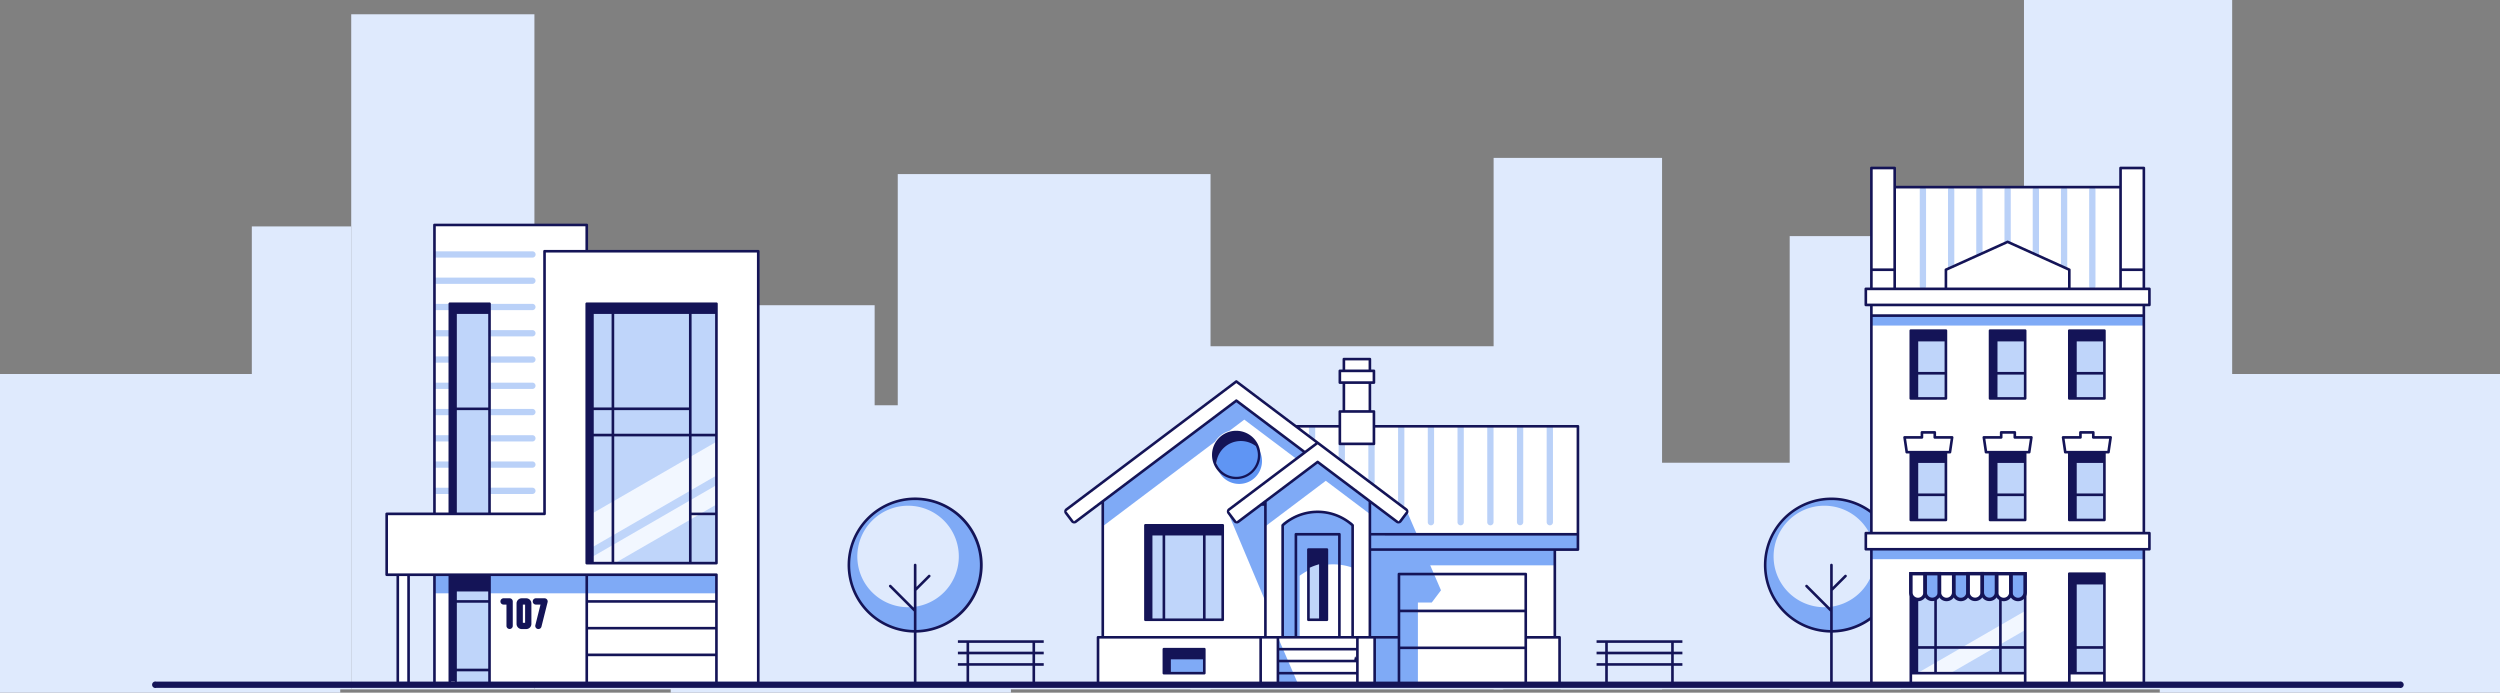 <svg xmlns="http://www.w3.org/2000/svg" width="1084.372" height="300.432" viewBox="0 0 1084.372 300.432">
  <rect x="0" y="0" width="1084.372" height="300.432" fill="#808080" stroke="none"/>
  <g id="Groupe_1283" data-name="Groupe 1283" transform="translate(107.961 -336.161)">
    <g id="Groupe_497" data-name="Groupe 497" transform="translate(-107.961 336.161)">
      <rect id="Rectangle_79" data-name="Rectangle 79" width="73.062" height="230.518" transform="translate(647.853 68.488)" fill="#dfeafd"/>
      <rect id="Rectangle_80" data-name="Rectangle 80" width="79.463" height="292.812" transform="translate(231.801 299.006) rotate(180)" fill="#dfeafd"/>
      <rect id="Rectangle_81" data-name="Rectangle 81" width="43.112" height="200.798" transform="translate(109.225 98.208)" fill="#dfeafd"/>
      <rect id="Rectangle_82" data-name="Rectangle 82" width="147.574" height="166.619" transform="translate(231.801 132.387)" fill="#dfeafd"/>
      <rect id="Rectangle_86" data-name="Rectangle 86" width="147.574" height="98.296" transform="translate(676.924 200.71)" fill="#dfeafd"/>
      <rect id="Rectangle_87" data-name="Rectangle 87" width="147.574" height="138.196" transform="translate(0 162.235)" fill="#dfeafd"/>
      <rect id="Rectangle_89" data-name="Rectangle 89" width="147.574" height="124.649" transform="translate(290.916 175.782)" fill="#dfeafd"/>
      <rect id="Rectangle_88" data-name="Rectangle 88" width="147.574" height="138.196" transform="translate(936.798 162.235)" fill="#dfeafd"/>
      <rect id="Rectangle_83" data-name="Rectangle 83" width="135.661" height="223.496" transform="translate(389.402 75.51)" fill="#dfeafd"/>
      <rect id="Rectangle_84" data-name="Rectangle 84" width="135.661" height="148.82" transform="translate(516.355 150.186)" fill="#dfeafd"/>
      <rect id="Rectangle_77" data-name="Rectangle 77" width="90.302" height="299.006" transform="translate(877.896)" fill="#dfeafd"/>
      <rect id="Rectangle_78" data-name="Rectangle 78" width="101.62" height="196.592" transform="translate(877.896 299.006) rotate(180)" fill="#dfeafd"/>
    </g>
    <path id="Tracé_279" data-name="Tracé 279" d="M1091.957,1105.72a.572.572,0,0,1-.572-.572v-8.232h-27.464v8.231a.572.572,0,0,1-1.144,0v-8.231h-3.738v-1.144h3.738v-3.821h-3.738v-1.144h3.738v-3.817h-3.738v-1.144h37.227v1.144h-3.738v3.821h3.738v1.144h-3.738v3.821h3.738v1.144h-3.738v8.231A.572.572,0,0,1,1091.957,1105.72Zm-28.036-9.945h27.466v-3.821h-27.466Zm0-4.964h27.466v-3.821h-27.466Z" transform="translate(-474.492 -471.98)" fill="#141457"/>
    <path id="Tracé_280" data-name="Tracé 280" d="M696.65,1105.72a.572.572,0,0,1-.572-.572v-8.232H668.614v8.231a.572.572,0,0,1-1.144,0v-8.231h-3.738v-1.144h3.738v-3.821h-3.738v-1.144h3.738v-3.817h-3.738v-1.144h37.227v1.144h-3.738v3.821h3.738v1.144h-3.738v3.821h3.738v1.144h-3.738v8.231A.572.572,0,0,1,696.65,1105.72Zm-28.036-9.945h27.466v-3.821H668.614Zm0-4.964h27.466v-3.821H668.614Z" transform="translate(-356.207 -471.98)" fill="#141457"/>
    <path id="Tracé_17" data-name="Tracé 17" d="M625.007,998.288a28.742,28.742,0,1,1-28.742,28.742A28.741,28.741,0,0,1,625.007,998.288Z" transform="translate(-336.019 -445.78)" fill="#7faaf6"/>
    <path id="Tracé_18" data-name="Tracé 18" d="M623.491,1002.582a22.011,22.011,0,1,1-22.011,22.011h0A22.011,22.011,0,0,1,623.491,1002.582Z" transform="translate(-337.58 -447.065)" fill="#dfeafd"/>
    <path id="Tracé_281" data-name="Tracé 281" d="M624.764,1079.282a.573.573,0,0,1-.572-.572v-22.6l-.759-.035a29.311,29.311,0,0,1,1.308-58.592q.674,0,1.353.031a29.311,29.311,0,0,1,0,58.561l-.759.035v22.6A.572.572,0,0,1,624.764,1079.282Zm.023-80.664q-.712,0-1.429.035a28.17,28.17,0,0,0,0,56.27l.834.042v-8.027l-10.632-10.633a.571.571,0,0,1,0-.808.569.569,0,0,1,.807,0l9.824,9.823v-18.535a.572.572,0,1,1,1.144,0v9.486l5.156-5.156a.571.571,0,0,1,.772.032.573.573,0,0,1,0,.809l-5.929,5.928v17.079l.835-.042a28.17,28.17,0,0,0-1.383-56.3Z" transform="translate(-335.776 -445.538)" fill="#141457"/>
    <path id="Tracé_43" data-name="Tracé 43" d="M396.956,840.2h74.388V1026.87H330.9V980.513H319.676v46.143H315V980.513h-4.819V954.125h20.727V828.8h66.052V840.2Z" transform="translate(-250.416 -395.067)" fill="#fff"/>
    <path id="Tracé_44" data-name="Tracé 44" d="M382.257,947.648a1.367,1.367,0,0,1,0,2.733H363.634a1.367,1.367,0,1,1,0-2.733Zm-42.5-79.748h6.672a1.367,1.367,0,0,1,0,2.733h-6.672m0,8.66h6.672a1.367,1.367,0,0,1,0,2.733h-6.672m0,8.66h6.672a1.367,1.367,0,0,1,0,2.733h-6.672m0,8.66h6.672a1.367,1.367,0,0,1,0,2.733h-6.672m0,8.66h6.672a1.367,1.367,0,1,1,0,2.733h-6.672m0,8.66h6.672a1.367,1.367,0,1,1,0,2.733h-6.672m0,8.66h6.672a1.367,1.367,0,1,1,0,2.733h-6.672m0,8.66h6.672a1.367,1.367,0,1,1,0,2.733h-6.672m0-105.269h42.5a1.366,1.366,0,0,1,0,2.733h-42.5m0,8.66h42.5a1.367,1.367,0,0,1,0,2.733h-42.5m42.5,8.66a1.367,1.367,0,0,1,0,2.733H363.634a1.367,1.367,0,0,1,0-2.733Zm0,11.393a1.367,1.367,0,0,1,0,2.733H363.634a1.367,1.367,0,0,1,0-2.733Zm0,11.393a1.367,1.367,0,0,1,0,2.733H363.634a1.367,1.367,0,0,1,0-2.733Zm0,11.393a1.367,1.367,0,0,1,0,2.733H363.634a1.367,1.367,0,0,1,0-2.733Zm0,11.393a1.367,1.367,0,0,1,0,2.733H363.634a1.367,1.367,0,1,1,0-2.733Zm0,11.393a1.367,1.367,0,0,1,0,2.733H363.634a1.367,1.367,0,0,1,0-2.733Zm0,11.393a1.367,1.367,0,0,1,0,2.733H363.634a1.367,1.367,0,1,1,0-2.733Z" transform="translate(-259.265 -399.948)" fill="#bad1f8"/>
    <path id="Tracé_45" data-name="Tracé 45" d="M462.055,1045.29v8.064H363.635v38.292H350.25v-38.292h-10.5v-8.064Z" transform="translate(-259.265 -459.844)" fill="#7faaf6"/>
    <path id="Tracé_46" data-name="Tracé 46" d="M353.249,883.751h14.143V970.39H353.249Z" transform="translate(-263.303 -411.508)" fill="#bfd5fa"/>
    <path id="Tracé_47" data-name="Tracé 47" d="M437.469,883H491.3v108.7H437.469Z" transform="translate(-288.504 -411.284)" fill="#bfd5fa"/>
    <g id="Groupe_454" data-name="Groupe 454" transform="translate(149.288 527.952)">
      <path id="Tracé_48" data-name="Tracé 48" d="M437.929,993.969l53.181-30.721v14.645l-53.181,30.72Z" transform="translate(-437.929 -963.248)" fill="#f2f7ff"/>
      <path id="Tracé_49" data-name="Tracé 49" d="M437.929,1020.82,491.11,990.1V998.5l-44.356,25.622h-8.826Z" transform="translate(-437.929 -971.282)" fill="#f2f7ff"/>
    </g>
    <path id="Tracé_50" data-name="Tracé 50" d="M396.014,1062.609a1.367,1.367,0,1,1,0-2.733h3.714a1.366,1.366,0,0,1,1.367,1.367h0a1.356,1.356,0,0,1-.062.406l-2.643,10.544a1.365,1.365,0,0,1-2.662-.6c0-.02.01-.041.015-.061l2.237-8.923Zm-14.016,0a1.367,1.367,0,1,1,0-2.733h2.582a1.367,1.367,0,0,1,1.367,1.367h0v10.62a1.367,1.367,0,0,1-2.733.005v-9.255Zm7.837-2.733h1.955a2.229,2.229,0,0,1,1.581.659h0a2.238,2.238,0,0,1,.658,1.586v8.864a2.247,2.247,0,0,1-2.242,2.242h-1.955a2.237,2.237,0,0,1-1.586-.659,1.174,1.174,0,0,1-.105-.117,2.226,2.226,0,0,1-.553-1.472v-8.859a2.234,2.234,0,0,1,.658-1.581h0a2.233,2.233,0,0,1,1.586-.659Zm1.467,2.733h-.981v7.887h.981Z" transform="translate(-271.497 -464.209)" fill="#141457"/>
    <path id="Tracé_51" data-name="Tracé 51" d="M366.483,1045.29v46.356H351.7v-38.292h-2.425v-8.064Z" transform="translate(-262.113 -459.844)" fill="#bfd5fa"/>
    <path id="Tracé_282" data-name="Tracé 282" d="M471.1,1027.2a.574.574,0,0,1-.573-.572v-186.1H378.971V953.881a.572.572,0,0,1-.572.572H310.5V979.7H452.962a.572.572,0,0,1,.572.572v46.356a.572.572,0,0,1-1.144,0v-11.018H397.284v11.018a.572.572,0,1,1-1.144,0V980.84H355.112v45.785a.572.572,0,1,1-1.144,0v-4.453h-13.6v5.022h-.871v-.572H337.9a.572.572,0,1,1-1.144,0V980.84h-5.528v45.785a.572.572,0,1,1-1.144,0V980.84H320v45.785a.572.572,0,1,1-1.144,0V980.84h-3.535v45.785a.572.572,0,1,1-1.144,0V980.84h-4.247a.574.574,0,0,1-.573-.573V953.881a.574.574,0,0,1,.573-.573h20.154V828.56a.573.573,0,0,1,.572-.573h66.052a.573.573,0,0,1,.573.573v10.823H471.1a.573.573,0,0,1,.572.573v186.672A.573.573,0,0,1,471.1,1027.2Zm-130.737-6.17h13.606v-28.6H340.363Zm56.921-6.568,55.108,0v-10.447H397.284Zm0-11.59,55.108,0V992.429H397.284Zm0-11.589h55.108V980.839H397.284Zm-56.921,0h13.606v-3.747H340.363Zm0-37.977h13.606V908.88H340.363Zm14.177-91.144a.572.572,0,0,1,.572.572v90.571h22.716V839.951a.572.572,0,0,1,.571-.572h17.74V829.13H331.231V953.308h5.528V862.737a.572.572,0,0,1,.572-.572Zm-14.177,45.572h13.606v-40.59H340.363Zm103.018,66.934h9.011V954.453h-10.2v20.218Zm-1.194,1.144H396.711a.573.573,0,0,1-.571-.572V862.737a.572.572,0,0,1,.572-.572h56.249a.572.572,0,0,1,.572.572V975.243a.572.572,0,0,1-.571.572H442.187Zm-33.557-1.144h32.415v-54.4H408.629Zm-8.886,0h7.742v-54.4h-7.742Zm42.443-21.36,10.2,0V920.275h-10.2Zm0-34.181,10.2,0V867.147h-10.2Zm-33.557,0h32.414V908.88H408.629Zm-8.886,0h7.742V908.88h-7.742Zm8.886-11.4h32.414V868.13l-.01-.983-.783,0H408.629Zm-8.886,0h7.742V868.208l0-1.058-7.739,0Z" transform="translate(-250.171 -394.822)" fill="#141457"/>
    <path id="Tracé_53" data-name="Tracé 53" d="M952.6,940.974v53.476H942.572V1032.5h2.057v20.578H744.445V1032.5H746.5v-59l-11.724,8.838a1.111,1.111,0,0,1-1.551-.218l-2.663-3.535a1.109,1.109,0,0,1,.218-1.55l73.652-55.5,25.789,19.432h19.111v-6.423h1.752V922.027h-1.752v-5.1h1.752v-5.1h11.283v5.1h1.752v5.1h-1.752v12.524h1.752v6.423Z" transform="translate(-376.138 -419.911)" fill="#fff"/>
    <g id="Groupe_455" data-name="Groupe 455" transform="translate(459.777 521.062)">
      <path id="Tracé_54" data-name="Tracé 54" d="M899.388,971.183v-6.877h2.733v6.877a1.369,1.369,0,0,1-.931,1.3Z" transform="translate(-886.497 -956.675)" fill="#bad1f8"/>
      <path id="Tracé_55" data-name="Tracé 55" d="M880.993,958.21v-4.794h2.733v4.794a1.366,1.366,0,0,1-.891,1.281Z" transform="translate(-880.993 -953.416)" fill="#bad1f8"/>
      <path id="Tracé_56" data-name="Tracé 56" d="M1030.885,953.416v41.556a1.367,1.367,0,1,1-2.733,0V953.416" transform="translate(-925.026 -953.416)" fill="#bad1f8"/>
      <path id="Tracé_57" data-name="Tracé 57" d="M1012.49,953.416v41.556a1.366,1.366,0,1,1-2.733,0V953.416" transform="translate(-919.522 -953.416)" fill="#bad1f8"/>
      <path id="Tracé_58" data-name="Tracé 58" d="M994.1,953.416v41.556a1.367,1.367,0,1,1-2.733,0V953.416" transform="translate(-914.018 -953.416)" fill="#bad1f8"/>
      <path id="Tracé_59" data-name="Tracé 59" d="M975.7,953.416v41.556a1.367,1.367,0,1,1-2.733,0V953.416" transform="translate(-908.514 -953.416)" fill="#bad1f8"/>
      <path id="Tracé_60" data-name="Tracé 60" d="M957.306,953.416v41.556a1.367,1.367,0,1,1-2.733,0V953.416" transform="translate(-903.01 -953.416)" fill="#bad1f8"/>
      <path id="Tracé_61" data-name="Tracé 61" d="M936.178,987.352V953.416h2.733v33.936a1.368,1.368,0,0,1-1,1.318Z" transform="translate(-897.506 -953.416)" fill="#bad1f8"/>
      <path id="Tracé_62" data-name="Tracé 62" d="M917.783,980.9h0v-16.59h2.733V980.9h0a1.367,1.367,0,0,1-.981,1.311Z" transform="translate(-892.001 -956.675)" fill="#bad1f8"/>
    </g>
    <path id="Tracé_283" data-name="Tracé 283" d="M833.573,960.793a9.915,9.915,0,1,1-9.915,9.915h0A9.915,9.915,0,0,1,833.573,960.793Z" transform="translate(-404.06 -434.561)" fill="#5f95f4"/>
    <path id="Tracé_286" data-name="Tracé 286" d="M864.74,1060.788h7.391v-26.719a26.941,26.941,0,0,1,7.615-3.886v23h4.167v-23.9a25.339,25.339,0,0,1,11.181,1.322v-19.315c-11.536-6.826-21.518-6.332-30.355,0v49.493Z" transform="translate(-416.353 -448.195)" fill="#7faaf6"/>
    <g id="Groupe_553" data-name="Groupe 553" transform="translate(370.36 509.942)">
      <path id="Tracé_284" data-name="Tracé 284" d="M972.6,1013.491v6.838H918.568l4.667,10.821-3.994,5.3h-6.016v35.67H894.45v-20.576h-2.057V998.077l-19.131-14.417-26.189,19.734v32.557L830.7,997.062l3.762,4.994,12.607-9.507,22.661-17.076,22.662,17.006,12.224,9.288,3.786-5.008,4.352,10.092h69.872v6.639Z" transform="translate(-776.528 -948.896)" fill="#7faaf6"/>
      <rect id="Rectangle_103" data-name="Rectangle 103" width="14.346" height="5.988" transform="translate(29.313 111.975)" fill="#7faaf6"/>
      <path id="Tracé_285" data-name="Tracé 285" d="M870.677,1104.6h-8.87v-20.577l8.873,20.576Z" transform="translate(-785.836 -981.378)" fill="#7faaf6"/>
      <path id="Tracé_287" data-name="Tracé 287" d="M753.4,981.2l57.93-43.654,30.075,22.663-3.727,2.809-22.89-17.241-6.487,4.889a10.914,10.914,0,0,0-6.2,4.676l-48.7,36.7V981.2Z" transform="translate(-753.397 -937.548)" fill="#7faaf6"/>
    </g>
    <path id="Tracé_97" data-name="Tracé 97" d="M814.436,1057.028H783.51v-36.85h30.926v36.85Z" transform="translate(-392.047 -452.33)" fill="#bfd5fa"/>
    <path id="Tracé_65" data-name="Tracé 65" d="M881.21,1039.437q2.189-.595,4.47-1.04v24.379h-4.47Z" transform="translate(-421.281 -457.782)" fill="#bfd5fa"/>
    <path id="Tracé_13" data-name="Tracé 13" d="M1192.14,998.286a28.742,28.742,0,1,1-28.742,28.742A28.742,28.742,0,0,1,1192.14,998.286Z" transform="translate(-505.718 -445.78)" fill="#7faaf6"/>
    <path id="Tracé_14" data-name="Tracé 14" d="M1190.623,1002.581a22.011,22.011,0,1,1-22.011,22.011,22.011,22.011,0,0,1,22.011-22.011Z" transform="translate(-507.278 -447.065)" fill="#dfeafd"/>
    <path id="Tracé_288" data-name="Tracé 288" d="M1191.9,1079.277a.573.573,0,0,1-.573-.572v-22.6l-.758-.035a29.3,29.3,0,1,1,2.661,0l-.758.035v22.6A.573.573,0,0,1,1191.9,1079.277Zm.022-80.66q-.711,0-1.429.035a28.17,28.17,0,0,0,0,56.27l.834.042v-8.027L1180.7,1036.3a.571.571,0,1,1,.808-.808l9.824,9.824v-18.535a.572.572,0,1,1,1.144,0v9.483l5.121-5.12a.571.571,0,1,1,.807.809l-5.928,5.927v17.079l.835-.042a28.17,28.17,0,0,0-1.384-56.3Z" transform="translate(-505.478 -445.536)" fill="#141457"/>
    <path id="Tracé_20" data-name="Tracé 20" d="M1336.189,801.858v-8.306H1346.3V845.97h2.414v6.973H1346.3v98.984h2.414V958.9H1346.3v58.784h-118.19V958.9h-2.414v-6.976h2.413V852.946h-2.413V845.97h2.413V793.552h10.1v8.3Z" transform="translate(-524.358 -384.519)" fill="#fff"/>
    <path id="Tracé_21" data-name="Tracé 21" d="M1257.065,1052.436H1304.2v37.693h-47.135Z" transform="translate(-533.745 -461.983)" fill="#bfd5fa"/>
    <path id="Tracé_22" data-name="Tracé 22" d="M1257.618,1094.695h14.344l32.4-18.719v-8.283Z" transform="translate(-533.911 -466.548)" fill="#f2f7ff"/>
    <path id="Tracé_23" data-name="Tracé 23" d="M1335.3,848.332a1.368,1.368,0,0,1-2.733,0V806.42a1.368,1.368,0,0,1,2.733,0v41.912Zm-73.484,0a1.368,1.368,0,0,1-2.733,0V806.42a1.368,1.368,0,0,1,2.733,0h0v41.912Zm12.248-8.863c0,.717-.612.957-1.366.957s-1.367.477-1.367-.24V806.42a1.368,1.368,0,0,1,2.733,0h0Zm12.248-5.736a1.317,1.317,0,0,1-1.367,1.278c-.755,0-1.366-.077-1.366-.794v-27.8a1.368,1.368,0,0,1,2.733,0Zm9.514-4.45V806.42a1.368,1.368,0,0,1,2.733,0v22.864Zm14.98,4.934c0,.717-.612.77-1.366.77a1.334,1.334,0,0,1-1.366-1.3V806.42a1.368,1.368,0,0,1,2.733,0Zm12.248,5.97c0,.717-.612.262-1.366.262s-1.367-.262-1.367-.979V806.42a1.368,1.368,0,0,1,2.733,0Z" transform="translate(-534.349 -387.98)" fill="#bad1f8"/>
    <path id="Tracé_24" data-name="Tracé 24" d="M1229.137,884.905h118.188v4.32H1229.137Z" transform="translate(-525.389 -411.854)" fill="#7faaf6"/>
    <path id="Tracé_25" data-name="Tracé 25" d="M1229.137,1029.506h118.188v4.321H1229.137Z" transform="translate(-525.389 -455.121)" fill="#7faaf6"/>
    <path id="Tracé_26" data-name="Tracé 26" d="M1306.422,899.674h12.544v25.578h-12.544Z" transform="translate(-548.514 -416.273)" fill="#bfd5fa"/>
    <path id="Tracé_27" data-name="Tracé 27" d="M1257.065,899.674h12.756v25.578h-12.756Z" transform="translate(-533.745 -416.273)" fill="#bfd5fa"/>
    <path id="Tracé_28" data-name="Tracé 28" d="M1355.143,975.109h12.777v25.428h-12.777Z" transform="translate(-563.092 -438.845)" fill="#bfd5fa"/>
    <path id="Tracé_29" data-name="Tracé 29" d="M1305.786,975.109h12.99v25.428h-12.99Z" transform="translate(-548.324 -438.845)" fill="#bfd5fa"/>
    <path id="Tracé_30" data-name="Tracé 30" d="M1257.065,975.109h12.756v25.428h-12.756Z" transform="translate(-533.745 -438.845)" fill="#bfd5fa"/>
    <path id="Tracé_31" data-name="Tracé 31" d="M1355.27,1050.671h12.688v38.93H1355.27Z" transform="translate(-563.13 -461.455)" fill="#bfd5fa"/>
    <path id="Tracé_32" data-name="Tracé 32" d="M1355.143,899.674h12.777v25.578h-12.777Z" transform="translate(-563.092 -416.273)" fill="#bfd5fa"/>
    <path id="Tracé_66" data-name="Tracé 66" d="M166.746,1114.153a1.411,1.411,0,1,1,0-2.733h973.1a1.411,1.411,0,1,1,0,2.733Z" transform="translate(-206.969 -479.618)" fill="#141457"/>
    <path id="Tracé_289" data-name="Tracé 289" d="M804.606,920.9l25.558,19.261h18.349v-5.851a.572.572,0,0,1,.571-.572h1.182V922.354h-1.18a.571.571,0,0,1-.4-.167.565.565,0,0,1-.167-.4v-5.1a.573.573,0,0,1,.572-.573h1.18v-4.526a.572.572,0,0,1,.572-.571H862.12a.572.572,0,0,1,.571.571v4.526h1.181a.573.573,0,0,1,.572.573v5.1a.573.573,0,0,1-.572.57h-1.181v11.381h1.181a.572.572,0,0,1,.572.571v5.852h87.919a.572.572,0,0,1,.571.571v53.479a.572.572,0,0,1-.571.572h-9.455v36.908h1.486a.572.572,0,0,1,.573.572v20.577a.572.572,0,0,1-1.144,0v-20H930.3v20a.572.572,0,0,1-1.144,0V1037.4H875.306v15.432a.572.572,0,0,1-1.144,0v-20h-9.408v20a.572.572,0,0,1-1.144,0v-20h-6.34v20a.572.572,0,0,1-1.144,0v-4.451H822.8v4.451a.572.572,0,0,1-1.144,0v-20h-6.34v20a.572.572,0,0,1-1.144,0v-20h-69.4v19.21l0,.795a.572.572,0,0,1-1.144,0v-20.577a.573.573,0,0,1,.573-.572h1.486V974.411l-10.81,8.146a1.684,1.684,0,0,1-2.35-.33l-2.661-3.533a1.683,1.683,0,0,1,.33-2.349l73.651-55.5a.569.569,0,0,1,.7.006ZM822.8,1047.241h33.326v-4.123H822.8Zm0-5.265h32.535l.355-1.505.437.709v-3.2H822.8Zm0-5.145h33.326v-4H822.8Zm52.5-.571h53.849V1021.4H875.3Zm-44.7-4.573h17.723V988.136H830.6Zm8.861-54.411a23.217,23.217,0,0,1,15.5,5.927.6.6,0,0,1,.245.47v48.013h6.341V973.546L839.461,956.9l-22.089,16.647v58.141h6.339V983.675a.561.561,0,0,1,.212-.443A23.245,23.245,0,0,1,839.461,977.277Zm9.434,9.716a.572.572,0,0,1,.571.571v44.122h4.6V983.924l-.279-.238a22.069,22.069,0,0,0-28.655,0l-.279.238v47.762h4.6V987.564a.572.572,0,0,1,.571-.571ZM746.832,973.546v58.141h69.4V975.206h-1.061l-9.752,7.348a1.681,1.681,0,0,1-2.349-.33l-2.661-3.533a1.685,1.685,0,0,1,.329-2.35l32.261-24.309L804.19,930.323Zm182.889,30.7a.572.572,0,0,1,.571.571v26.864h11.468V994.775H862.692v36.908h11.465V1004.82a.572.572,0,0,1,.572-.571Zm-54.42,16.009h53.849V1005.4H875.3Zm-12.608-26.625h89.093v-5.5H862.692Zm-22.777-46.12,38.267,28.835a1.679,1.679,0,0,1,.329,2.344l-2.662,3.534a1.682,1.682,0,0,1-2.35.328l-10.806-8.146v12.585h89.091V941.3H864.449v7.06a.572.572,0,0,1-.572.572H849.091a.573.573,0,0,1-.573-.572V941.3H831.706l1.869,1.434,6.217,4.685Zm22.738,25.444,11.963,9.016,3.311-4.394-38.469-28.988-38.469,28.985,3.314,4.393L839.1,955.75a.576.576,0,0,1,.364-.131.562.562,0,0,1,.343.115l21.676,16.332Zm-132.2,4.62,3.31,4.392,70.066-52.8a.58.58,0,0,1,.365-.132.564.564,0,0,1,.344.116l29.41,22.162,4.57-3.444-34.328-25.868ZM849.662,947.79H863.3V934.878H849.662Zm1.752-14.055h10.138V922.353H851.413Zm-1.752-12.523H863.3v-3.954H849.662Zm1.752-5.1h10.138V912.16H851.413Zm-78.644,132.271a.572.572,0,0,1-.572-.572V1037.4a.574.574,0,0,1,.572-.573h17.524a.572.572,0,0,1,.572.572v10.409a.574.574,0,0,1-.572.572Zm3.03-1.143h13.922v-5.428H775.8Zm59.66-22.015a.572.572,0,0,1-.571-.571V994.2a.573.573,0,0,1,.572-.573h8a.573.573,0,0,1,.572.573v30.452a.573.573,0,0,1-.573.571h-8Zm3.593-24.33a25.09,25.09,0,0,0-2.54.954l-.475.209v22.023h4.049v-23.513Zm-74.279,24.33a.573.573,0,0,1-.573-.572V983.676a.573.573,0,0,1,.573-.572h33.51a.572.572,0,0,1,.571.572v40.981a.572.572,0,0,1-.572.571H764.774Zm26.089-1.143h6.849v-36h-6.849Zm-17.523,0h16.38l0-.794v-35.2H773.339Zm-5.535,0H772.2v-36H767.8Zm36.33-60.43a10.488,10.488,0,0,1,0-20.976,10.53,10.53,0,0,1,7.414,3.071,10.488,10.488,0,0,1-7.416,17.906Zm2-16.53a10.72,10.72,0,0,0-10.615,9.387l-.027.214.084.2a9.346,9.346,0,1,0,17.164-7.4l-.086-.2-.174-.128a10.745,10.745,0,0,0-6.347-2.074Z" transform="translate(-375.895 -419.667)" fill="#141457"/>
    <path id="Tracé_33" data-name="Tracé 33" d="M1259.748,1052.688a3.1,3.1,0,0,1-6.2.1c0-.03,0-.06,0-.09v-8.041h6.2Z" transform="translate(-532.693 -459.654)" fill="#fff"/>
    <path id="Tracé_34" data-name="Tracé 34" d="M1268.595,1052.688a3.1,3.1,0,0,1-6.2.007v-8.041h6.2Z" transform="translate(-535.34 -459.654)" fill="#7faaf6"/>
    <path id="Tracé_35" data-name="Tracé 35" d="M1277.441,1052.688a3.1,3.1,0,1,1-6.2.1c0-.03,0-.06,0-.09v-8.041h6.2Z" transform="translate(-537.987 -459.654)" fill="#fff"/>
    <path id="Tracé_36" data-name="Tracé 36" d="M1286.289,1052.688a3.1,3.1,0,0,1-6.2.1c0-.03,0-.06,0-.09v-8.041h6.2Z" transform="translate(-540.634 -459.654)" fill="#7faaf6"/>
    <path id="Tracé_37" data-name="Tracé 37" d="M1295.137,1052.688a3.1,3.1,0,0,1-6.2.007v-8.041h6.2Z" transform="translate(-543.282 -459.654)" fill="#fff"/>
    <path id="Tracé_38" data-name="Tracé 38" d="M1303.984,1052.688a3.1,3.1,0,0,1-6.2.007v-8.041h6.2Z" transform="translate(-545.929 -459.654)" fill="#7faaf6"/>
    <path id="Tracé_39" data-name="Tracé 39" d="M1312.831,1052.688a3.1,3.1,0,0,1-6.2.1c0-.03,0-.06,0-.09v-8.041h6.2Z" transform="translate(-548.576 -459.654)" fill="#fff"/>
    <path id="Tracé_40" data-name="Tracé 40" d="M1321.677,1052.688a3.1,3.1,0,0,1-6.2.1c0-.03,0-.06,0-.09v-8.041h6.2Z" transform="translate(-551.224 -459.654)" fill="#7faaf6"/>
    <path id="Tracé_290" data-name="Tracé 290" d="M1346.049,1018.016a.573.573,0,0,1-.572-.572V959.231H1228.433v58.213a.572.572,0,0,1-1.144,0V959.231h-1.842a.572.572,0,0,1-.572-.571v-6.973a.573.573,0,0,1,.572-.573h1.842v-97.84h-1.842a.572.572,0,0,1-.572-.572v-6.973a.573.573,0,0,1,.572-.573l1.845,0V793.31a.573.573,0,0,1,.572-.572h10.1a.573.573,0,0,1,.572.571v7.732h96.833V793.31a.573.573,0,0,1,.572-.572h10.1a.573.573,0,0,1,.572.572v51.847h1.842a.573.573,0,0,1,.571.573V852.7a.572.572,0,0,1-.572.572h-1.841v97.841h1.842a.573.573,0,0,1,.571.572v6.973a.572.572,0,0,1-.571.572h-1.842v58.212A.572.572,0,0,1,1346.049,1018.016ZM1226.02,958.089h121.87v-5.83H1226.02Zm2.413-100.189v93.215h117.043V857.9h-.794Zm0-1.144h117.043v-3.481H1228.433Zm-2.413-4.626h121.87V846.3H1226.02Zm2.417-6.974h8.961V838h-8.961Zm10.1,0h21.082v-7.732a.576.576,0,0,1,.369-.535l26.733-12.067a.569.569,0,0,1,.468,0l.156.07h.007l26.6,12.01a.571.571,0,0,1,.336.519v7.732h21.082V802.186H1238.54Zm97.978,0h8.961v-7.161h-8.961Zm-75.753-7.365v7.365h52.384V837.79l-26.192-11.826Zm-32.328-.936h8.961V793.881h-8.961Zm108.081,0h8.961V793.881h-8.961Zm-7.576,181.165a.572.572,0,0,1-.572-.572v-4.451h-14.079v4.451a.572.572,0,0,1-1.144,0V969.274a.572.572,0,0,1,.572-.571h15.223a.572.572,0,0,1,.572.571v48.169A.572.572,0,0,1,1328.942,1018.016Zm-12.009-6.169,11.438,0v-10.01h-11.438Zm0-11.151h11.438V973.934h-11.438Zm-22.366,17.32a.573.573,0,0,1-.572-.572v-4.453H1245.54v4.451a.572.572,0,1,1-1.144,0V969.274a.572.572,0,0,1,.571-.571h49.6a.574.574,0,0,1,.571.572v48.169a.57.57,0,0,1-.571.572Zm-38.3-6.169,26.991,0v-10.011h-26.991Zm28.135-10.006v10.006H1294v-10.008Zm-36.227,10.006h6.948v-10.008h-6.948Zm7.523-32.126a.573.573,0,0,1,.572.573v20.4h26.988V980.3a.572.572,0,1,1,1.144,0v20.4H1294V969.847h-48.455v9.372l2.642,1.4V1000.7h6.947v-20.4A.573.573,0,0,1,1255.7,979.72Zm-10.734-33.178a.572.572,0,0,1-.571-.572V917.135h-1.188a.573.573,0,0,1-.564-.487l-.931-6.343a.754.754,0,0,1-.018-.151.572.572,0,0,1,.571-.571h6.957v-1.6a.572.572,0,0,1,.572-.572h5.569a.572.572,0,0,1,.572.572v1.6h6.957a.573.573,0,0,1,.572.571.585.585,0,0,1-.012.116l-.937,6.378a.573.573,0,0,1-.564.488h-1.188V945.97a.573.573,0,0,1-.572.572Zm3.215-1.144h11.438v-9.772h-11.438Zm0-10.917h11.437v-13.26h-11.437Zm-4.482-18.489h17.758l.773-5.268h-6.868a.573.573,0,0,1-.571-.573v-1.6h-4.426v1.6a.573.573,0,0,1-.572.573h-6.868Zm35.643,30.549a.572.572,0,0,1-.571-.572V917.133h-1.189a.572.572,0,0,1-.564-.487l-.931-6.344a.766.766,0,0,1-.018-.151.572.572,0,0,1,.571-.57h6.957v-1.6a.573.573,0,0,1,.573-.572h5.906a.572.572,0,0,1,.572.572v1.6h6.62a.571.571,0,0,1,.571.57.627.627,0,0,1-.011.12l-.938,6.374a.572.572,0,0,1-.563.488h-1.189v28.835a.572.572,0,0,1-.572.572h-15.223Zm3.214-1.144H1294v-9.772h-11.439Zm0-10.917H1294v-13.26h-11.439Zm-4.479-18.489h17.758l.773-5.268h-6.531a.573.573,0,0,1-.572-.573v-1.6h-4.763v1.6a.572.572,0,0,1-.57.573h-6.87Zm35.644,30.549a.573.573,0,0,1-.573-.572V917.133h-1.188a.573.573,0,0,1-.564-.487l-.931-6.344a.765.765,0,0,1-.017-.144.574.574,0,0,1,.572-.578h6.955v-1.6a.573.573,0,0,1,.573-.572h5.569a.572.572,0,0,1,.571.572v1.6h6.957a.572.572,0,0,1,.57.571.514.514,0,0,1-.01.114l-.937,6.381a.574.574,0,0,1-.565.488h-1.187v28.835a.573.573,0,0,1-.573.572Zm3.213-1.143h11.437v-9.772h-11.437Zm0-10.917h11.437v-13.26h-11.437Zm-4.482-18.49h17.759l.774-5.268h-6.868a.573.573,0,0,1-.573-.573v-1.6h-4.425v1.6a.572.572,0,0,1-.571.573h-6.87Zm-67.485-22.165a.572.572,0,0,1-.57-.571V863.847a.572.572,0,0,1,.57-.571h15.224a.573.573,0,0,1,.572.571v29.4a.573.573,0,0,1-.572.571l-.795,0Zm3.215-1.143h11.437V882.91h-11.437Zm0-10.917h11.437V868.507h-11.437Zm31.16,12.059a.572.572,0,0,1-.571-.571V863.847a.572.572,0,0,1,.571-.571h15.224a.572.572,0,0,1,.571.571v29.4a.572.572,0,0,1-.571.571h-15.224Zm3.214-1.143H1294v-9.772h-11.439Zm0-10.932,1.125.015H1294V868.507h-11.439Zm31.164,12.074a.573.573,0,0,1-.573-.571V863.847a.573.573,0,0,1,.573-.571h15.223a.572.572,0,0,1,.572.571v29.4a.572.572,0,0,1-.572.571h-15.223Zm3.214-1.143h11.438V882.91h-11.438Zm0-10.917h11.438V868.507h-11.438Z" transform="translate(-524.114 -384.275)" fill="#141457"/>
    <g id="Groupe_512" data-name="Groupe 512" transform="translate(720.854 585)">
      <path id="Tracé_33-2" data-name="Tracé 33" d="M1259.748,1052.688a3.1,3.1,0,0,1-6.2.1c0-.03,0-.06,0-.09v-8.041h6.2Z" transform="translate(-1253.547 -1044.654)" fill="none" stroke="#141457" stroke-width="1.5"/>
      <path id="Tracé_34-2" data-name="Tracé 34" d="M1268.595,1052.688a3.1,3.1,0,0,1-6.2.007v-8.041h6.2Z" transform="translate(-1256.195 -1044.654)" fill="none" stroke="#141457" stroke-width="1.5"/>
      <path id="Tracé_35-2" data-name="Tracé 35" d="M1277.441,1052.688a3.1,3.1,0,1,1-6.2.1c0-.03,0-.06,0-.09v-8.041h6.2Z" transform="translate(-1258.842 -1044.654)" fill="none" stroke="#141457" stroke-width="1.5"/>
      <path id="Tracé_36-2" data-name="Tracé 36" d="M1286.289,1052.688a3.1,3.1,0,0,1-6.2.1c0-.03,0-.06,0-.09v-8.041h6.2Z" transform="translate(-1261.489 -1044.654)" fill="none" stroke="#141457" stroke-width="1.5"/>
      <path id="Tracé_37-2" data-name="Tracé 37" d="M1295.137,1052.688a3.1,3.1,0,0,1-6.2.007v-8.041h6.2Z" transform="translate(-1264.137 -1044.654)" fill="none" stroke="#141457" stroke-width="1.5"/>
      <path id="Tracé_38-2" data-name="Tracé 38" d="M1303.984,1052.688a3.1,3.1,0,0,1-6.2.007v-8.041h6.2Z" transform="translate(-1266.784 -1044.654)" fill="none" stroke="#141457" stroke-width="1.5"/>
      <path id="Tracé_39-2" data-name="Tracé 39" d="M1312.831,1052.688a3.1,3.1,0,0,1-6.2.1c0-.03,0-.06,0-.09v-8.041h6.2Z" transform="translate(-1269.431 -1044.654)" fill="none" stroke="#141457" stroke-width="1.5"/>
      <path id="Tracé_40-2" data-name="Tracé 40" d="M1321.677,1052.688a3.1,3.1,0,0,1-6.2.1c0-.03,0-.06,0-.09v-8.041h6.2Z" transform="translate(-1272.078 -1044.654)" fill="none" stroke="#141457" stroke-width="1.5"/>
    </g>
  </g>
</svg>
